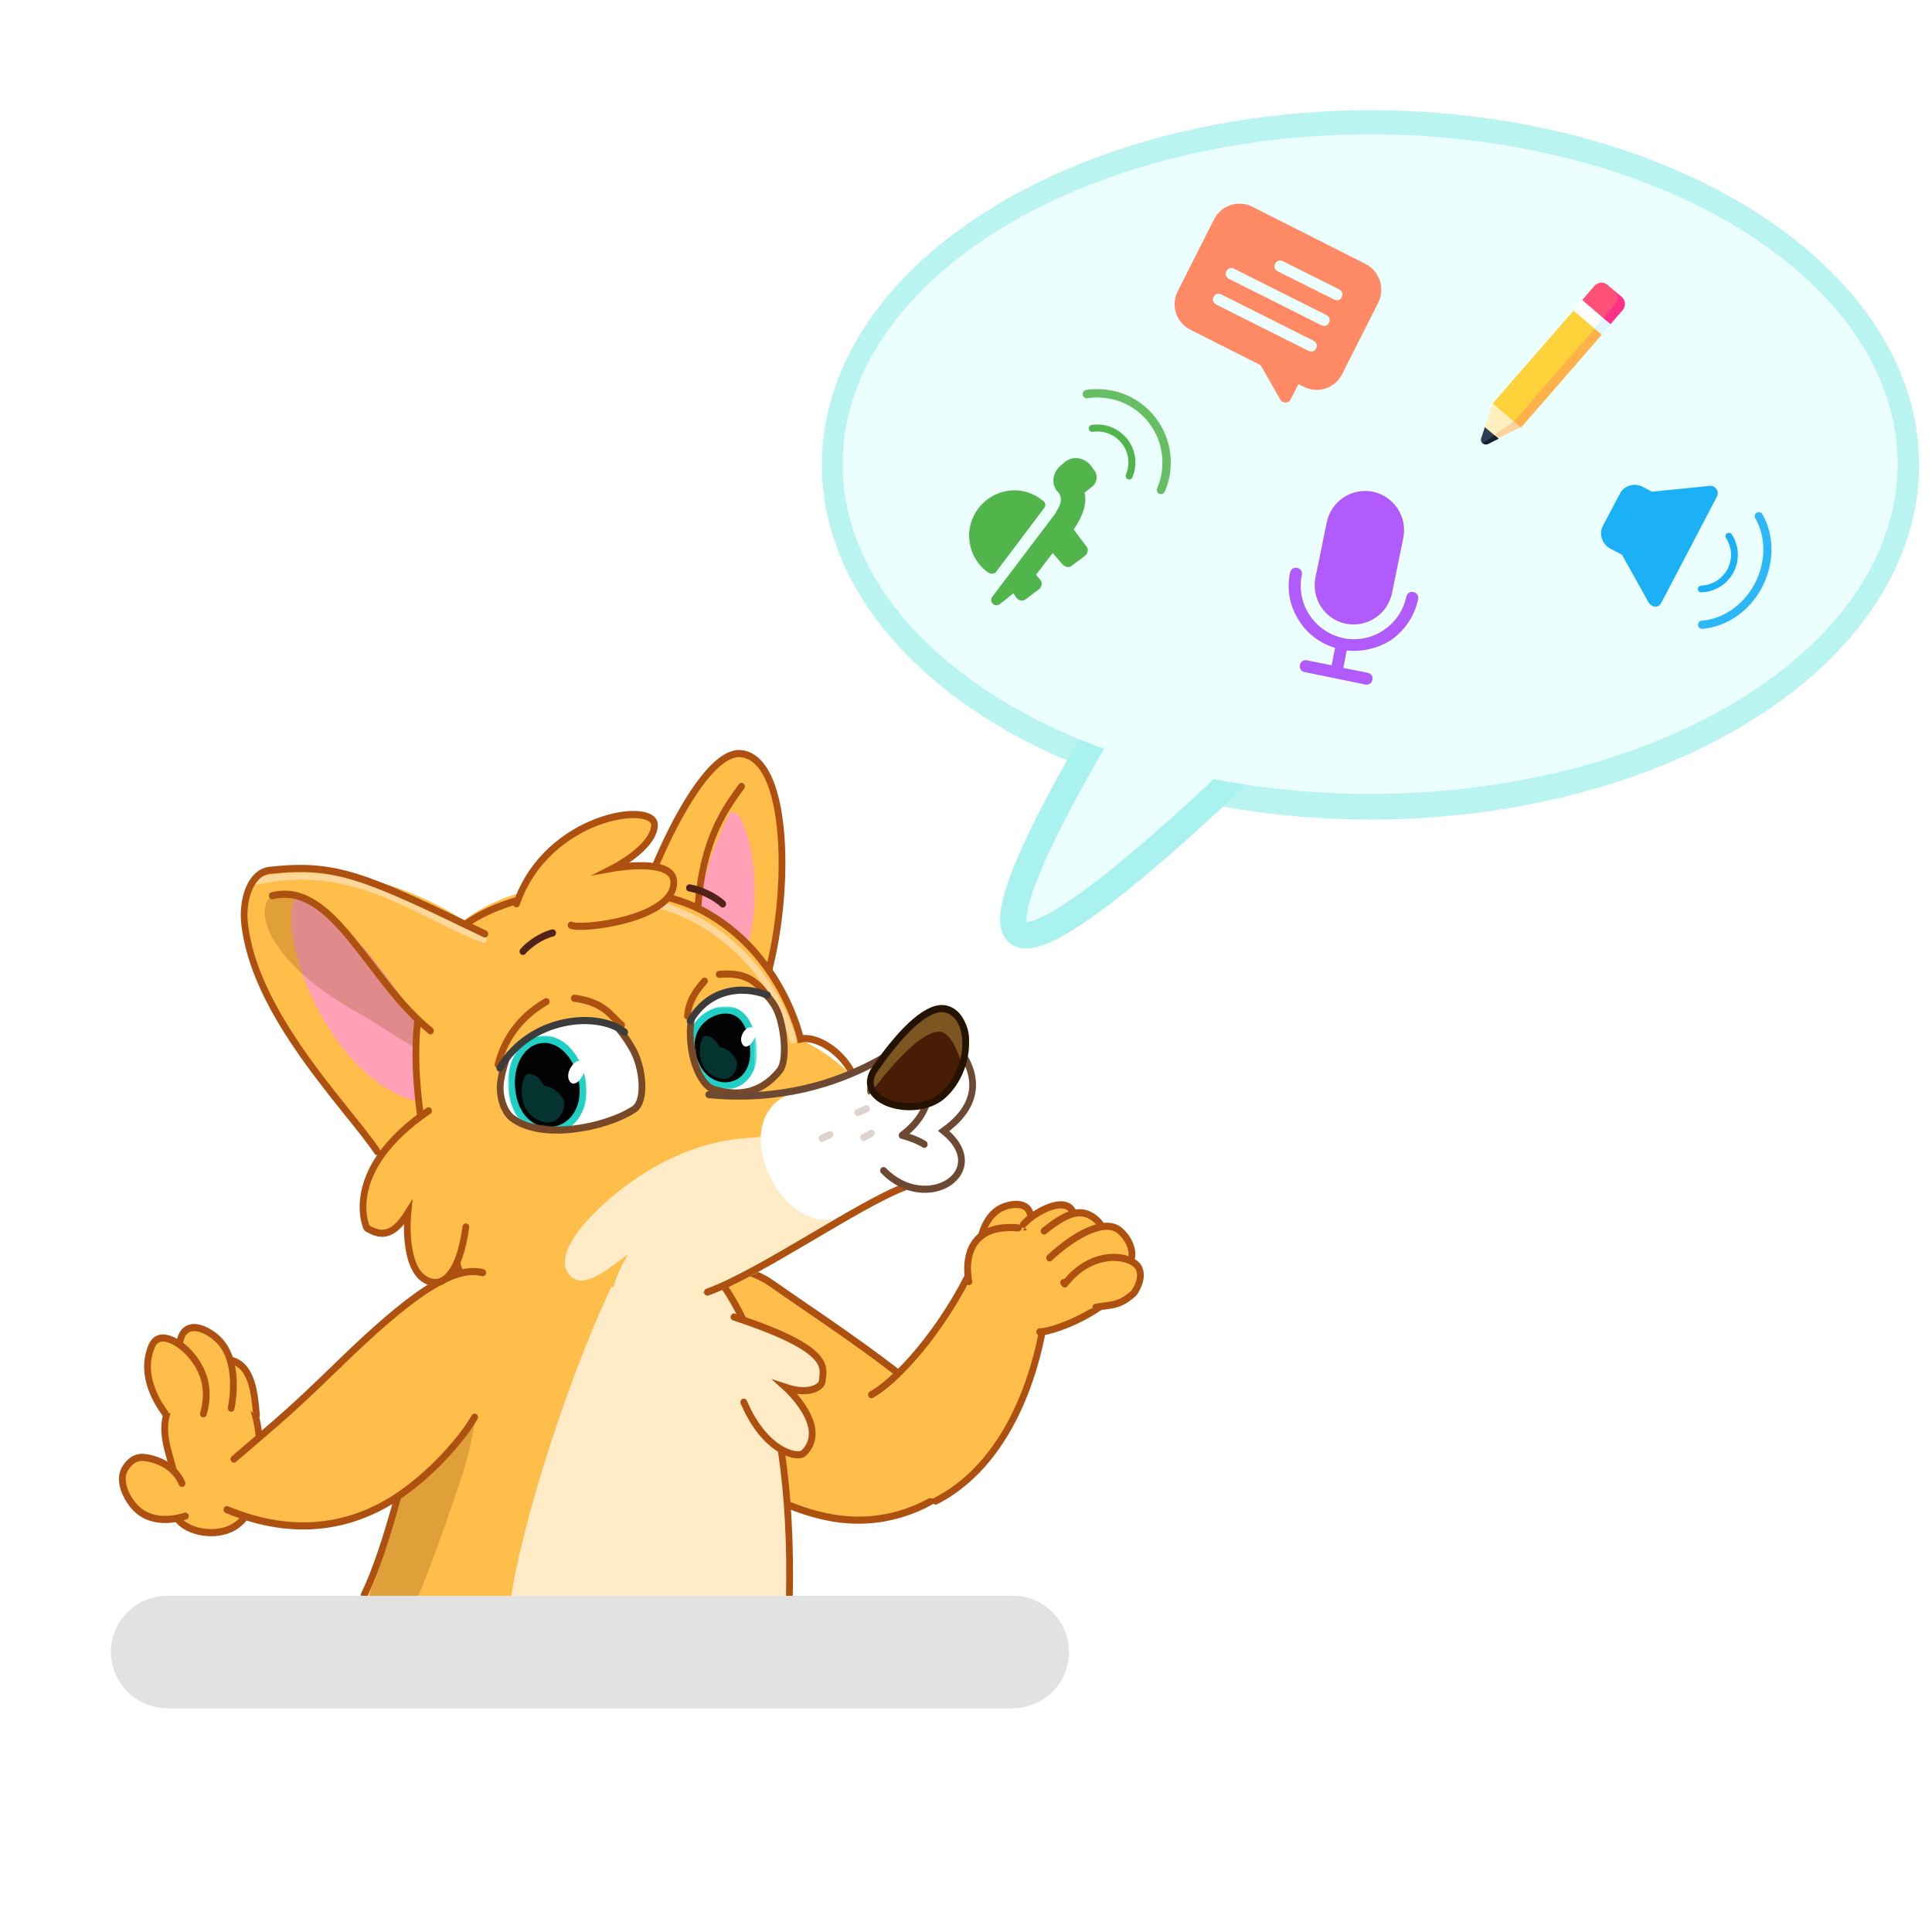 <?xml version="1.0" encoding="utf-8"?>
<!-- Generator: Adobe Illustrator 24.0.2, SVG Export Plug-In . SVG Version: 6.00 Build 0)  -->
<svg version="1.1" id="Layer_1" xmlns="http://www.w3.org/2000/svg" xmlns:xlink="http://www.w3.org/1999/xlink" x="0px" y="0px"
	 viewBox="0 0 512 512" style="enable-background:new 0 0 512 512;" xml:space="preserve">
<style type="text/css">
	.st0{clip-path:url(#SVGID_2_);}
	.st1{fill:#FFBD49;}
	.st2{fill-opacity:0;stroke:#AE5010;stroke-width:2;stroke-linecap:round;stroke-miterlimit:10;}
	.st3{fill:#FFA0B7;}
	.st4{fill-opacity:0;stroke:#AE5010;stroke-width:2;stroke-linecap:round;}
	.st5{fill:#FFEBC6;}
	.st6{fill:#E0A039;}
	.st7{opacity:0.25;}
	.st8{fill:#844607;}
	.st9{fill-opacity:0;stroke:#FFD799;stroke-width:2;stroke-linecap:round;stroke-miterlimit:10;}
	.st10{fill:#FFFFFF;}
	.st11{filter:url(#Adobe_OpacityMaskFilter);}
	.st12{mask:url(#__lottie_element_508_1_2_);}
	.st13{fill:#000203;}
	.st14{fill-opacity:0;stroke:#20D0C5;stroke-width:2;stroke-miterlimit:10;}
	.st15{fill:#053330;}
	.st16{fill-opacity:0;stroke:#794827;stroke-width:2;stroke-linecap:round;stroke-miterlimit:10;}
	.st17{fill-opacity:0;stroke:#3C3C3C;stroke-width:2;stroke-linecap:round;stroke-miterlimit:10;}
	.st18{fill-opacity:0;stroke:#6D4934;stroke-width:2;stroke-linecap:round;stroke-miterlimit:10;}
	.st19{fill-opacity:0;stroke:#6D4934;stroke-width:2;stroke-linecap:round;stroke-linejoin:round;}
	.st20{fill-opacity:0;stroke:#DED4CF;stroke-width:2;stroke-linecap:round;stroke-miterlimit:10;}
	.st21{fill:#481D05;}
	.st22{fill:#7B5620;}
	.st23{fill-opacity:0;stroke:#251300;stroke-width:2;stroke-miterlimit:10;}
	.st24{filter:url(#Adobe_OpacityMaskFilter_1_);}
	.st25{mask:url(#__lottie_element_487_1_2_);}
	.st26{fill-opacity:0;stroke:#AF5010;stroke-width:2;}
	.st27{fill:#FFBE4A;}
	.st28{fill-opacity:0;stroke:#AE5010;stroke-width:2;stroke-linecap:round;stroke-linejoin:round;}
	.st29{fill-opacity:0;stroke:#512217;stroke-width:2;stroke-linecap:round;stroke-miterlimit:10;}
	.st30{fill-opacity:0;stroke:#AF5010;stroke-width:2;stroke-linecap:round;}
	.st31{display:none;}
	.st32{display:inline;}
	.st33{fill-opacity:0;stroke:#EF1D5E;stroke-width:2;stroke-linecap:round;stroke-miterlimit:4.21;}
	.st34{fill:#FFFFFF;stroke:#BAF4F1;stroke-width:7;stroke-miterlimit:10;}
	.st35{fill:#EBFFFE;stroke:#AAF2F0;stroke-width:7;stroke-miterlimit:10;}
	.st36{fill:#EBFFFE;}
	.st37{fill:#B15BFC;}
	.st38{fill:#52B54B;}
	.st39{opacity:0.856;}
	.st40{fill-opacity:0;stroke:#52B54B;stroke-width:6;stroke-linecap:round;stroke-miterlimit:1.48;}
	.st41{fill-opacity:0;stroke:#52B54B;stroke-width:5;stroke-linecap:round;stroke-miterlimit:1.48;}
	.st42{fill:#FF8A65;}
	.st43{opacity:0.907;}
	.st44{fill-opacity:0;stroke:#1CB0F6;stroke-width:6;stroke-linecap:round;stroke-miterlimit:1.442;}
	.st45{fill-opacity:0;stroke:#1CB0F6;stroke-width:5;stroke-linecap:round;stroke-miterlimit:1.442;}
	.st46{fill:#1CB0F6;}
	.st47{fill:#16202D;}
	.st48{fill:#2D3E53;}
	.st49{fill:#FFD19C;}
	.st50{fill:#FFF0BE;}
	.st51{fill:#FF3187;}
	.st52{fill:#FF5178;}
	.st53{fill:#DFF5FF;}
	.st54{fill:#FFB24A;}
	.st55{fill:#FFD23B;}
	.st56{fill:#E2E2E2;}
</style>
<g>
	<g>
		<defs>
			<rect id="SVGID_1_" x="5.9" y="181.4" width="301" height="301"/>
		</defs>
		<clipPath id="SVGID_2_">
			<use xlink:href="#SVGID_1_"  style="overflow:visible;"/>
		</clipPath>
		<g class="st0">
			
				<g transform="matrix(0.894,0.029,-0.033,0.945,262.59,3.063)">
				<g transform="matrix(1,0,0,1,56.453,91.45)">
					<path class="st1" d="M-154.5,178.2c-0.5-10.8,18-60.6,31.8-59.5c16.3,1.2,16.4,49.9,6.8,71.7
						C-120.7,201.2-153.7,193.3-154.5,178.2z"/>
				</g>
				<g transform="matrix(1,0,0,1,56.453,91.45)">
					<path class="st2" d="M-154.5,178.2c-0.5-10.8,18-60.6,31.8-59.5c16.3,1.2,16.4,49.9,6.8,71.7
						C-120.7,201.2-153.7,193.3-154.5,178.2z"/>
				</g>
				<g transform="matrix(1,0,0,1,61.388,95.438)">
					<path class="st3" d="M-136.1,178.1c6.4,11.7,14.3-8.8,14-23c-0.2-12.1-4.1-24.9-8.1-24C-130.2,131.1-145.6,160.8-136.1,178.1z"
						/>
				</g>
				<g transform="matrix(1,0,0,1,52.479,77.721)">
					<path class="st2" d="M-129.5,188.6c-2.7-28.6,6.5-40.4,11.2-47"/>
				</g>
			</g>
			
				<g transform="matrix(0.894,-0.042,0.035,0.944,273.897,244.097)">
				<g transform="matrix(1,0,0,1,0,0)">
					<path class="st1" d="M-81.2,98.3c-26.8-19.7-63.8,25.6-39.5,38.4c21.4,11.3,42.5,29.9,66.1,29c15.4-0.6,29.2-9.1,29.4-16.9
						C-22.3,138.5-64.4,110.6-81.2,98.3z"/>
				</g>
				<g transform="matrix(1,0,0,1,0,0)">
					<path class="st4" d="M-117.1,102.3c9.7-8.6,23.8-12.9,35.9-4l0,0c16.8,12.3,58.9,40.2,56,50.4c-0.1,7.8-14,16.3-29.4,16.9
						c-12.2,0.5-23.7-4.2-34.9-10.5"/>
				</g>
			</g>
			
				<g transform="matrix(0.893,0.047,-0.049,0.944,151.879,190.147)">
				<g transform="matrix(1,0,0,1,118.707,140.023)">
					<path class="st1" d="M-165.9,106.9c14.3-50,16.5-98.7,27.4-103.3C-76.4-23.1-41,58.3-41.1,109.7
						C-41.1,132.2-171.8,127.7-165.9,106.9z"/>
				</g>
				<g transform="matrix(1,0,0,1,152.138,149)">
					<path class="st5" d="M-155,115.3c-10-5.7,12.2-88.8,30-120c7.9-14,26.9,13.6,28.1,14.8c19.4,18.3,22.1,75.6,22.3,90.6
						C-74.3,116.1-137.2,119.9-155,115.3z"/>
				</g>
				<g transform="matrix(1,0,0,1,41.495,167.2)">
					<path class="st6" d="M-77.8,90.3C-75,85.2-70,71.4-63.1,48c8.1-27.6,3.3-58.9-4.7-55.9c-3.8,1.4-13,70.6-19.8,86.8
						C-91.1,87.5-77.8,90.3-77.8,90.3z"/>
				</g>
				<g transform="matrix(1,0,0,1,122.771,124.141)">
					<path class="st2" d="M-171.1,124.5c12.6-28.5,17.7-96.1,29.3-105.7c19-15.8,95.2-23.3,96.7,106.8"/>
				</g>
			</g>
			
				<g transform="matrix(0.893,0.047,-0.049,0.944,151.879,190.147)">
				<g transform="matrix(1,0,0,1,224.031,128.963)">
					<path class="st5" d="M-163,60.2c7.2,13.9,17.2,15.1,18.6,13.3c7.3-7.6-6.3-18-6.3-18c7,1.8,10.5-0.7,10.6-2.3
						c0-3.6,3.4-8.9-27.1-16.7"/>
					<path class="st2" d="M-163,60.2c7.2,13.9,17.2,15.1,18.6,13.3c7.3-7.6-6.3-18-6.3-18c7,1.8,10.5-0.7,10.6-2.3
						c0-3.6,3.4-8.9-27.1-16.7"/>
				</g>
			</g>
			
				<g transform="matrix(0.884,0.046,-0.049,0.944,101.004,69.2)">
				<g transform="matrix(1,0,0,1,69.886,87.059)">
					<path class="st1" d="M-50.7,167.1c-36.4-34.4-48.8-46.1-49.6-74.4c-0.5-18,66.8-6.7,75.7,24.3
						C-18.8,137.1-38.6,178.6-50.7,167.1z"/>
				</g>
				<g transform="matrix(1,0,0,1,69.106,71.435)">
					<path class="st3" d="M-36.6,163.8c-32.9,2.9-55.2-47-47.8-56.5c6.1-7.9,50.8,5.8,55.5,32.6C-27.5,148.4-29.2,163.2-36.6,163.8z
						"/>
				</g>
				<g transform="matrix(1,0,0,1,58.255,63.374)" class="st7">
					<path class="st8" d="M-81.1,115.8c-5.9,5.3,2,20,27.6,31.6c9.7,4.4,25.4,15.1,26.1,8.5C-26.8,149.7-72.8,108.3-81.1,115.8z"/>
				</g>
			</g>
			
				<g transform="matrix(0.893,0.047,-0.049,0.944,146.719,61.305)">
				<g transform="matrix(1,0,0,1,171.663,116.823)">
					<path class="st1" d="M-110.8,178.2c23.6-9,78.7-49.8,24.5-72.5c0,0-9.9-29.7-31.4-34.7c-23-5.4-51.5-10-71.9,8.1
						c-23.9,21.4-3.4,69.7,7.2,98.2"/>
				</g>
				<g transform="matrix(1,0,0,1,200.263,182.325)">
					<path class="st5" d="M-154.8,77.4c-12.7,7.2-32.8,25.8-24.3,32.6c4.8,3.8,12.8-4.4,16.5-6.9c0,0-20,34.9,26.6,7.2
						c10.7-6.9,54.3-22.5,39-55.1c-2.9-6.2,8.6-8.3-6.2,2.3c-2.4,1.7-12.4,8.8-15.5,9.6C-127.7,69.3-137.3,67.5-154.8,77.4z"/>
				</g>
				<g transform="matrix(1,0,0,1,165.508,54.167)">
					<path class="st9" d="M-82.2,168.7c-7.5-20.8-33.7-46-75.9-34.4"/>
				</g>
				<g transform="matrix(1,0,0,1,165.47,116.291)">
					<path class="st2" d="M-103.6,172.5c70.3-40.8,34.7-69.3,23.6-66.3c0,0-6.7-24-31.4-34.7c-20.4-8.8-59-3.9-72.8,10.4
						c-24.4,25.4,5.5,91.2,7.7,96.3"/>
				</g>
			</g>
			
				<g transform="matrix(0.884,0.046,-0.049,0.944,87.112,62.909)">
				<g transform="matrix(1,0,0,1,93.518,63.37)">
					<path class="st1" d="M-42.5,162.9c-9.3,3-34.5-46.9-57.7-41.2c-3.2,0.8-3.1-6.8-1-7.2c13.5-2.3,44.4,0.2,67.6,17
						C-22.6,139.5-36.5,161-42.5,162.9z"/>
				</g>
				<g transform="matrix(1,0,0,1,80.364,31.622)">
					<path class="st9" d="M-23.2,162.6c-20.2-5.9-39.3-20.4-68.7-13"/>
				</g>
				<g transform="matrix(1,0,0,1,77.402,84.645)">
					<path class="st2" d="M-19.9,108.1c-37.4-14.8-45.8-17.6-65.2-14.7c-5.9,0.9-7.8,8.6-6.9,14.7c4.1,25.8,33.6,50.4,43.3,62.5"/>
				</g>
				<g transform="matrix(1,0,0,1,72.342,59.542)">
					<path class="st2" d="M-29.6,161.1C-49,148-60.9,120.5-79,125.6"/>
				</g>
			</g>
			
				<g transform="matrix(0.893,0.047,-0.049,0.944,286.964,107.345)">
				<g transform="matrix(1,0,0,1,39.571,48.197)">
					<path class="st10" d="M-117.7,133.5c0.2,1.3-0.1,10.3-7.5,14.4c-5.1,2.8-12.7,3.3-15.5-0.3c-4.2-5.4-8.2-16.9-2.9-24.6
						c2.8-4.1,6.7-6.3,7.7-6.2C-126.1,117.8-119,126.1-117.7,133.5z"/>
				</g>
			</g>
			<defs>
				<filter id="Adobe_OpacityMaskFilter" filterUnits="userSpaceOnUse" x="182.2" y="266.7" width="18.6" height="22.2">
					<feColorMatrix  type="matrix" values="1 0 0 0 0  0 1 0 0 0  0 0 1 0 0  0 0 0 1 0"/>
				</filter>
			</defs>
			<mask maskUnits="userSpaceOnUse" x="182.2" y="266.7" width="18.6" height="22.2" id="__lottie_element_508_1_2_">
				<g class="st11">
					<g id="__lottie_element_508_2_">
						
							<g transform="matrix(0.893,0.047,-0.049,0.944,286.964,107.345)">
							<g transform="matrix(1,0,0,1,39.571,48.197)">
								<path class="st10" d="M-117.7,133.5c0.2,1.3-0.1,10.3-7.5,14.4c-5.1,2.8-12.7,3.3-15.5-0.3c-4.2-5.4-8.2-16.9-2.9-24.6
									c2.8-4.1,6.7-6.3,7.7-6.2C-126.1,117.8-119,126.1-117.7,133.5z"/>
							</g>
						</g>
					</g>
				</g>
			</mask>
			<g class="st12">
				
					<g transform="matrix(0.9,0.047,-0.05,0.951,286.702,106.96)">
					<g transform="matrix(1,0,0,1,35.496,57.978)">
						<path class="st13" d="M-122,125.8c1,6.4-2.6,10.7-7.6,11c-5,0.3-9.5-3.6-10.6-9.9c-1-6.4,4.4-10.9,9.4-11.2
							C-125.8,115.4-123,119.4-122,125.8z"/>
					</g>
					<g transform="matrix(1,0,0,1,35.496,57.978)">
						<path class="st14" d="M-122,125.8c1,6.4-2.6,10.7-7.6,11c-5,0.3-9.5-3.6-10.6-9.9c-1-6.4,4.4-10.9,9.4-11.2
							C-125.8,115.4-123,119.4-122,125.8z"/>
					</g>
					<g transform="matrix(1,0,0,1,32.696,64.272)">
						<path class="st15" d="M-123.8,123.9c-0.2-1.1-2.1-3.7-5.4-4.1c0,0-1.5-3-4.3-2.9c-1.6,0.1-2.9,8,2.5,10.8
							C-125.4,130.6-123.5,126-123.8,123.9z"/>
					</g>
					<g transform="matrix(1,0,0,1,48.125,52.098)">
						<path class="st10" d="M-134.4,126.7c0.7,0.8,0,2.5-0.7,3.5c-0.6,0.9-1.8,1.8-2.6,0.9c-1.1-1.1-0.7-2.8,0.1-3.9
							C-136.9,126.3-135.6,125.3-134.4,126.7z"/>
					</g>
				</g>
			</g>
			
				<g transform="matrix(0.893,0.047,-0.049,0.944,286.964,107.345)">
				<g transform="matrix(1,0,0,1,44.793,61.693)">
					<path class="st16" d="M-125.3,113.8c-5.9-14.5-31.6-12.3-25,12.3c1,3.6,3.6,8.4,6.6,9.2c9,2.2,15.1-0.6,19.4-6.2
						C-122.3,126.5-123.3,118.7-125.3,113.8z"/>
				</g>
			</g>
			
				<g transform="matrix(0.893,0.047,-0.049,0.944,286.964,107.345)">
				<g transform="matrix(1,0,0,1,42.511,33.2)">
					<path class="st1" d="M-127.7,136.7c-9-5.1-16.6,2.4-21.6,8.3c-1.7,2-3.1-5.4,2.1-11.3C-135.8,121.1-122.9,139.4-127.7,136.7z"
						/>
				</g>
				<g transform="matrix(1,0,0,1,47.132,30.743)">
					<path class="st2" d="M-131.6,139.2c-4.8-6-10.1-5.7-14.4-5.2"/>
				</g>
				<g transform="matrix(1,0,0,1,16.669,39.858)">
					<path class="st2" d="M-124.3,137c0.1-3.3,1.3-6.3,4.5-10"/>
				</g>
				<g transform="matrix(1,0,0,1,44.54,53.728)">
					<path class="st17" d="M-128.8,116.1c-8.3-2.6-17.8-0.4-22.5,8.4"/>
				</g>
			</g>
			
				<g transform="matrix(0.893,0.047,-0.049,0.944,285.574,131.923)">
				<g transform="matrix(1,0,0,1,57.246,115.1)">
					<path class="st5" d="M-158.3,107.1c-1.2,14.6,35.4-9.1,44.6-22.3c5.8-9-3.1-13.1-15.1-16.8c-12-3.7-13,2-22,7.8
						C-174.5,90.9-157.5,95.5-158.3,107.1z"/>
				</g>
				<g transform="matrix(1,0,0,1,104.875,68.505)">
					<path class="st10" d="M-164,136.2c-16.7,7.8-37-26.3-15.6-34.1c28.6-9.8,38.8-21.2,41.4-19c7.1,5.2,19.3,13.8,3.5,27.6
						c0.6,0.1,16,16.2-8.5,16.4C-151.1,127.2-147.9,128.7-164,136.2z"/>
				</g>
				<g transform="matrix(1,0,0,1,80.956,121.741)">
					<path class="st2" d="M-178.3,106.1c15.7-6.3,43.6-27,56.9-32.4"/>
				</g>
				<g transform="matrix(1,0,0,1,102.305,39.32)">
					<path class="st18" d="M-202.3,133.2c42.6,1.7,63.9-23.8,65.2-22.9c4.9,2.5,23,15.9,4.9,29.6c15.4,10.6-3.7,23.8-17.2,12"/>
				</g>
				<g transform="matrix(1,0,0,1,133.055,56.761)">
					<path class="st19" d="M-167.8,110.2c0.1,5.4-2.3,10.1-7.4,14.1c0,0,4.2,0.8,6.7,2.2"/>
				</g>
				<g transform="matrix(1,0,0,1,106.199,58.35)">
					<path class="st20" d="M-159.3,115.8c-1,0.5-1.5,0.7-2.5,1.2"/>
				</g>
				<g transform="matrix(1,0,0,1,89.098,71.566)">
					<path class="st20" d="M-152.6,110.4c-1,0.5-1.3,0.6-2.3,1.1"/>
				</g>
				<g transform="matrix(1,0,0,1,109.61,70.059)">
					<path class="st20" d="M-160.9,110.9c-0.9,0.6-1.3,0.8-2.2,1.3"/>
				</g>
			</g>
			
				<g transform="matrix(0.89,0.091,-0.092,0.941,289.051,126.656)">
				<g transform="matrix(1,0,0,1,132.546,33.391)">
					<path class="st21" d="M-159.6,118.9c6.3,0.6,9.7,12.2,2.8,22.4c-6.4,9.5-18.4,6-21.5,2.8C-183.3,139-167.7,118.1-159.6,118.9z"
						/>
				</g>
				<g transform="matrix(1,0,0,1,133.083,28.841)">
					<path class="st22" d="M-154,138.2c-0.4,0.1-3.6-8.9-8-8.3c-7.2,0.9-18.6,19.6-18.6,19.6c-4.7-1.9,13.5-26.4,18.5-26.1
						C-148.5,124.2-153.5,138-154,138.2z"/>
				</g>
				<g transform="matrix(1,0,0,1,130.843,33.164)">
					<path class="st23" d="M-157.9,119.1c7.6,1.4,9.3,15.5,1.5,23.9c-7.3,7.9-26.7,4.6-21-5.2C-170.2,125.5-163.1,118.1-157.9,119.1
						z"/>
				</g>
			</g>
			
				<g transform="matrix(0.879,0.141,-0.139,0.935,221.895,13.093)">
				<g transform="matrix(1,0,0,1,54.731,56.07)">
					<path class="st1" d="M-94.8,198.2c2.9,1,30.7-6.3,28.3-16.8c-1.5-6.4-18.3-0.9-18.3-0.9s11-7.5,10.2-13.7
						c-1-6.8-32.1,2-37.2,27.9"/>
					<path class="st2" d="M-94.8,198.2c2.9,1,30.7-6.3,28.3-16.8c-1.5-6.4-18.3-0.9-18.3-0.9s11-7.5,10.2-13.7
						c-1-6.8-32.1,2-37.2,27.9"/>
				</g>
			</g>
			
				<g transform="matrix(0.893,0.047,-0.049,0.944,203.473,127.297)">
				<g transform="matrix(1,0,0,1,51.407,54.559)">
					<path class="st10" d="M-82.8,125.1c-15.1,8.8-29.4,5-33.8,2.6c-8.3-4.5-3.7-30.7,15-33.2C-83.6,92.1-75.1,120.7-82.8,125.1z"/>
				</g>
			</g>
			<defs>
				<filter id="Adobe_OpacityMaskFilter_1_" filterUnits="userSpaceOnUse" x="134.6" y="274.4" width="21" height="26.2">
					<feColorMatrix  type="matrix" values="1 0 0 0 0  0 1 0 0 0  0 0 1 0 0  0 0 0 1 0"/>
				</filter>
			</defs>
			<mask maskUnits="userSpaceOnUse" x="134.6" y="274.4" width="21" height="26.2" id="__lottie_element_487_1_2_">
				<g class="st24">
					<g id="__lottie_element_487_2_">
						
							<g transform="matrix(0.893,0.047,-0.049,0.944,203.473,127.297)">
							<g transform="matrix(1,0,0,1,51.407,54.559)">
								<path class="st10" d="M-82.8,125.1c-15.1,8.8-29.4,5-33.8,2.6c-8.3-4.5-3.7-30.7,15-33.2C-83.6,92.1-75.1,120.7-82.8,125.1z
									"/>
							</g>
						</g>
					</g>
				</g>
			</mask>
			<g class="st25">
				
					<g transform="matrix(0.9,0.047,-0.05,0.951,203.225,126.902)">
					<g transform="matrix(1,0,0,1,40.366,54.353)">
						<path class="st13" d="M-85.1,116.6c1.3,7.3-2.8,12.6-8.6,13.3c-5.7,0.7-10.9-3.4-12.1-10.7c-1.3-7.3,2.3-13.8,8.1-14.5
							C-92,103.9-86.4,109.3-85.1,116.6z"/>
					</g>
					<g transform="matrix(1,0,0,1,40.366,54.353)">
						<path class="st14" d="M-85.1,116.6c1.3,7.3-2.8,12.6-8.6,13.3c-5.7,0.7-10.9-3.4-12.1-10.7c-1.3-7.3,2.3-13.8,8.1-14.5
							C-92,103.9-86.4,109.3-85.1,116.6z"/>
					</g>
					<g transform="matrix(1,0,0,1,37.295,62.464)">
						<path class="st15" d="M-87.2,113.8c-0.2-1.2-2.4-4.1-6.2-4.4c0,0-1.8-3.4-4.9-3c-1.8,0.2-3.2,9.4,3,12.3
							C-89,121.7-86.8,116.2-87.2,113.8z"/>
					</g>
					<g transform="matrix(1,0,0,1,54.652,47.527)">
						<path class="st10" d="M-99.2,117.7c0.8,0.9,0,2.9-0.8,4.1c-0.7,1.1-2,2.1-3,1.2c-1.3-1.2-0.8-3.2,0.1-4.5
							C-102.1,117.3-100.6,116.1-99.2,117.7z"/>
					</g>
				</g>
			</g>
			
				<g transform="matrix(0.893,0.047,-0.049,0.944,203.473,127.297)">
				<g transform="matrix(1,0,0,1,52.397,59.014)">
					<path class="st16" d="M-83.6,102.3c-15.6-23.1-36-10.6-38.6,10.6c-0.5,3.7,1.1,8.7,4.1,10.5c9.2,5.7,27.7,1.2,35.7-4.3
						C-78.8,116.8-80.2,107.4-83.6,102.3z"/>
				</g>
			</g>
			
				<g transform="matrix(0.893,0.047,-0.049,0.944,203.473,127.297)">
				<g transform="matrix(1,0,0,1,52.296,38.595)">
					<path class="st1" d="M-87.8,116.5c-18.9-4.6-31.8,6.8-34.8,13.4c-2,4.5-1-18.1,14.3-21.4C-89.1,104.4-81.9,117.9-87.8,116.5z"
						/>
				</g>
				<g transform="matrix(1,0,0,1,68.195,27.037)">
					<path class="st2" d="M-103.1,127.6c-3.6-2.6-5.5-6.1-14.4-6.8"/>
				</g>
				<g transform="matrix(1,0,0,1,25.234,39.215)">
					<path class="st2" d="M-96.1,128.3c1.2-6,4.9-13.2,13.3-18.3"/>
				</g>
				<g transform="matrix(1,0,0,1,52.221,52.304)">
					<path class="st17" d="M-86.1,104.3c-8.4-5.6-28.2-2.9-36.4,11.9"/>
				</g>
			</g>
			
				<g transform="matrix(0.884,0.138,-0.136,0.935,47.951,229.795)">
				<g transform="matrix(1,0,0,1,59.772,118.279)">
					<path class="st1" d="M-34.2,58.9c0.3-10-7.3-15.6-6.5-24.3c0.6-5.9,4.9-12.4,9.3-12.7c3.6-0.2,11.1-2.3,16,6.9
						c4.5,8.4,4.7,19,3.7,25.3c-0.2,1.4-0.8,4.9-3.6,7.5c-5.4,5.1-16.1,4.1-18.4-0.1C-34.3,60.4-34.2,59.4-34.2,58.9z"/>
					<path class="st26" d="M-34.2,58.9c0.3-10-7.3-15.6-6.5-24.3c0.6-5.9,4.9-12.4,9.3-12.7c3.6-0.2,11.1-2.3,16,6.9
						c4.5,8.4,4.7,19,3.7,25.3c-0.2,1.4-0.8,4.9-3.6,7.5c-5.4,5.1-16.1,4.1-18.4-0.1C-34.3,60.4-34.2,59.4-34.2,58.9z"/>
				</g>
			</g>
			
				<g transform="matrix(0.877,0.183,-0.178,0.928,279.509,247.985)">
				<g transform="matrix(1,0,0,1,0,0)">
					<path class="st27" d="M-205.2,177.4c-1.6-5.1-3.9-14.3-11.5-13.6c-4.4,0.4-4.1,4.6-3.2,7.6"/>
					<path class="st4" d="M-205.2,177.4c-1.6-5.1-3.9-14.3-11.5-13.6c-4.4,0.4-4.1,4.6-3.2,7.6"/>
				</g>
			</g>
			
				<g transform="matrix(0.877,0.183,-0.178,0.928,52.321,227.844)">
				<g transform="matrix(1,0,0,1,50.17,74.651)">
					<path class="st1" d="M-21.2,72.3c-1.8-1.4-5.7-4.7-6.8-10c-0.3-1.7-1.1-5.6,1-7.4c2.4-2.1,7-0.5,9.1,0.7
						c8.1,4.4,8.1,16.9,8.1,18.4"/>
					<path class="st2" d="M-21.2,72.3c-1.8-1.4-5.7-4.7-6.8-10c-0.3-1.7-1.1-5.6,1-7.4c2.4-2.1,7-0.5,9.1,0.7
						c8.1,4.4,8.1,16.9,8.1,18.4"/>
				</g>
			</g>
			
				<g transform="matrix(0.877,0.183,-0.178,0.928,52.522,228.64)">
				<g transform="matrix(1,0,0,1,36.417,81.708)">
					<path class="st1" d="M-15.4,71.3c-1.5-1.3-8.5-7.4-7.9-15.4c0.1-1.5,0.3-3.5,1.7-4.5c3.3-2.4,12.3,1.7,15.8,8.5
						c1.9,3.7,1.8,7.4,1.6,9.4"/>
					<path class="st2" d="M-15.4,71.3c-1.5-1.3-8.5-7.4-7.9-15.4c0.1-1.5,0.3-3.5,1.7-4.5c3.3-2.4,12.3,1.7,15.8,8.5
						c1.9,3.7,1.8,7.4,1.6,9.4"/>
				</g>
			</g>
			
				<g transform="matrix(0.877,0.183,-0.178,0.928,54.33,228.667)">
				<g transform="matrix(1,0,0,1,33.396,139.395)">
					<path class="st1" d="M-5.5,32.3c-2.7-3.7-7-5.1-11.5-5c-2.7,0-4.7,1.2-5.9,4.3c-1.4,3.8,2.3,8.3,5.6,10.3
						c6.5,3.9,14.2-0.6,14.6-0.8"/>
					<path class="st2" d="M-5.5,32.3c-2.7-3.7-7-5.1-11.5-5c-2.7,0-4.7,1.2-5.9,4.3c-1.4,3.8,2.3,8.3,5.6,10.3
						c6.5,3.9,14.2-0.6,14.6-0.8"/>
				</g>
			</g>
			
				<g transform="matrix(0.89,0.093,-0.093,0.941,42.046,232.344)">
				<g transform="matrix(1,0,0,1,134.524,82.608)">
					<path class="st1" d="M-96.1,91.7c-9.1-3.2-1.9-13.3,2.5-16.8c8-6.4,16.6-16.4,25.2-26.1C-53,31.1-37.6,14.1-26.2,19.4
						c8.4,3.8,7.9,25,0.5,40.3c-4.7,9.8-15.9,21.5-27.6,28C-65.5,94.5-80.4,97.3-96.1,91.7z"/>
				</g>
				<g transform="matrix(1,0,0,1,131.541,64.433)">
					<path class="st2" d="M-24.5,36.5c-8.7-1.2-20.1,7.5-40.6,30.7c-11.5,12.9-13.8,15.1-27.3,28.5"/>
				</g>
				<g transform="matrix(1,0,0,1,129.261,119.638)">
					<path class="st28" d="M-90.7,54.8c21.3,6,37.3,0.7,48.7-7.7c10-7.4,18.5-18.7,21.6-25.3"/>
				</g>
			</g>
			
				<g transform="matrix(0.887,0.046,-0.049,0.944,127.904,176.697)">
				<g transform="matrix(1,0,0,1,49.964,55.203)">
					<path class="st1" d="M-46.3,101.9c-1.2,13.4-5.8,16.2-8.8,16c-9.7-0.8-8.7-19.1-8.7-19.1c-4.4,7.5-8.2,6.6-11.9,4.9
						c-0.3-0.1-8.7-15.8,16.5-33.8"/>
					<path class="st2" d="M-46.3,101.9c-1.2,13.4-5.8,16.2-8.8,16c-9.7-0.8-8.7-19.1-8.7-19.1c-4.4,7.5-8.2,6.6-11.9,4.9
						c-0.3-0.1-8.7-15.8,16.5-33.8"/>
				</g>
			</g>
			
				<g transform="matrix(0.893,0.047,-0.049,0.944,197.692,55.588)">
				<g transform="matrix(1,0,0,1,125.691,35.893)">
					<path class="st29" d="M-132,154.8c3,0.3,7.5,1.9,10.1,4"/>
				</g>
			</g>
			
				<g transform="matrix(0.893,0.047,-0.049,0.944,197.692,55.587)">
				<g transform="matrix(1,0,0,1,42.19,62.215)">
					<path class="st29" d="M-96.8,148.7c1.7-2.1,5.3-4.7,8.5-5.6"/>
				</g>
			</g>
			
				<g transform="matrix(0.756,0.501,-0.479,0.802,344.218,167.046)">
				<g transform="matrix(1,0,0,1,0,0)">
					<path class="st27" d="M13.2,197.4c0.7,3.5,2.8,34.7-5.6,50.9C0.4,262,36,269,39.9,261.3c11.7-22.9,4.3-45.3,0.7-55.1
						C37.3,196.9,19.6,194.3,13.2,197.4z"/>
				</g>
				<g transform="matrix(1,0,0,1,0,0)">
					<path class="st4" d="M13,197.9c2.9,19.1-0.6,41.3-5.7,50.1"/>
				</g>
				<g transform="matrix(1,0,0,1,0,0)">
					<path class="st4" d="M40.1,204.6c2.5,6.3,13.8,35.3-0.7,58.5"/>
				</g>
			</g>
			
				<g transform="matrix(-0.451,0.819,-0.773,-0.472,567.834,282.268)">
				<g transform="matrix(1,0,0,1,33.396,139.395)">
					<path class="st1" d="M179.7,127.8c-1.8-2.7-5-4-8.4-4.4c-2-0.2-3.6,0.4-4.8,2.4c-1.4,2.5,1.2,5.9,3.5,7.5
						c4.6,3.2,10.8,0.8,11.1,0.7"/>
					<path class="st2" d="M179.7,127.8c-1.8-2.7-5-4-8.4-4.4c-2-0.2-3.6,0.4-4.8,2.4c-1.4,2.5,1.2,5.9,3.5,7.5
						c4.6,3.2,10.8,0.8,11.1,0.7"/>
				</g>
			</g>
			
				<g transform="matrix(0.74,0.527,-0.503,0.785,453.882,189.369)">
				<g transform="matrix(1,0,0,1,51.24,63.56)">
					<path class="st1" d="M-148.8,183.5c4.4,12.3,25.2,11.9,32.8,4.2c6.3-6.3,7.4-18,1.7-22.9c-7-6-18.7,0.7-19.5,1.2
						C-138.1,168.7-151.2,177-148.8,183.5z"/>
				</g>
				<g transform="matrix(1,0,0,1,21.839,69.019)">
					<path class="st2" d="M-115.4,185.2c-0.6-0.4-12.3-11.7,3.7-20.6"/>
				</g>
				<g transform="matrix(1,0,0,1,82.259,52.478)">
					<path class="st2" d="M-139,184.4c-3.5,9.2-10,16.6-11.5,17.3"/>
				</g>
			</g>
			
				<g transform="matrix(0.653,0.642,-0.611,0.694,338.482,117.562)">
				<g transform="matrix(1,0,0,1,0,0)">
					<path class="st27" d="M102.6,213.1c4-4.8,4.5-13.3-0.1-14.8c-4.6-1.5-8.1,7.3-8.2,12.6"/>
					<path class="st30" d="M102.6,213.1c4-4.8,4.5-13.3-0.1-14.8c-4.6-1.5-8.1,7.3-8.2,12.6"/>
				</g>
			</g>
			
				<g transform="matrix(0.245,0.908,-0.86,0.264,490.128,178.158)">
				<g transform="matrix(1,0,0,1,71.752,38.684)">
					<path class="st1" d="M22.6,217.3c-2.2-1.9-6.8-1.5-9.7,0.9c-3,2.5-4.2,7.9-1.1,14.1c3.2,6.4,5.2,7.7,8.2,5
						C29.2,229.2,25.9,220.1,22.6,217.3z"/>
				</g>
				<g transform="matrix(1,0,0,1,71.752,38.684)">
					<path class="st1" d="M12.2,233.4c-3.7-9.5-2.4-12.7,0.6-15.2c2.9-2.4,7.5-2.8,9.7-0.9c3.3,2.8,4.4,5.3,2.5,13.8"/>
					<path class="st2" d="M12.2,233.4c-3.7-9.5-2.4-12.7,0.6-15.2c2.9-2.4,7.5-2.8,9.7-0.9c3.3,2.8,4.4,5.3,2.5,13.8"/>
				</g>
			</g>
			
				<g transform="matrix(0.432,0.825,-0.783,0.461,485.533,195.619)">
				<g transform="matrix(1,0,0,1,57.981,34.452)">
					<path class="st1" d="M-40.3,216.8c-4.8,2.3-4.3,14.4-3.1,21.6c0.7,3.9,4,5.4,8.1-0.2c7.3-10.1,7.3-17.2,4-20.6
						C-33.4,215.4-37.6,215.5-40.3,216.8z"/>
				</g>
				<g transform="matrix(1,0,0,1,57.981,34.452)">
					<path class="st2" d="M-43.5,238.4c-2.1-9.7-1.7-19.3,3.1-21.7c2.8-1.3,6.9-1.4,9,0.7c3.3,3.4,3.5,11.2-4,20.7"/>
				</g>
			</g>
			
				<g transform="matrix(0.586,0.711,-0.676,0.623,492.742,215.812)">
				<g transform="matrix(1,0,0,1,37.969,39.451)">
					<path class="st1" d="M-82.4,204.4c-4-1.1-13.3,4.1-11.2,19.4c1.2,8.4,6.9,3.6,10.7-1.8c2.3-3.4,4.7-6,4.7-11.9
						C-78.2,209.9-79.2,205.4-82.4,204.4z"/>
				</g>
				<g transform="matrix(1,0,0,1,37.969,39.451)">
					<path class="st2" d="M-93.6,223.8c-2.2-13,7.2-20.5,11.2-19.4c3.2,0.9,4.2,5.4,4.2,5.7c0,6-2.4,7.6-4.4,11.1"/>
				</g>
			</g>
			
				<g transform="matrix(0.782,0.704,-0.704,0.782,470.237,44.167)" class="st31">
				<g transform="matrix(1,0,0,1,0,0)" class="st32">
					<path class="st33" d="M-28.3,227.4c0-3.8,0-8.3,0-10.9"/>
				</g>
			</g>
			
				<g transform="matrix(-1.001,0.325,-0.325,-1.001,472.111,43.575)" class="st31">
				<g transform="matrix(1,0,0,1,0,0)" class="st32">
					<path class="st33" d="M219.1-99.6c0-3.8,0-8.3,0-10.9"/>
				</g>
			</g>
			
				<g transform="matrix(0.219,-1.03,1.03,0.219,471.686,45.494)" class="st31">
				<g transform="matrix(1,0,0,1,0,0)" class="st32">
					<path class="st33" d="M-187.8-150.4c0-3.8,0-8.3,0-10.9"/>
				</g>
			</g>
		</g>
	</g>
	<g>
		<g>
			<ellipse class="st34" cx="363.2" cy="123.2" rx="141.9" ry="90.5"/>
			<path class="st35" d="M307.1,167.6c-18.4,29.4-43.3,71.7-37.8,79.1c5.4,7.3,38-21.6,61.6-44.1L307.1,167.6z"/>
			<ellipse class="st36" cx="363.1" cy="123" rx="139.8" ry="87.4"/>
		</g>
		<g>
			<g>
				<path class="st37" d="M356.9,172.4l-0.9,4.6l6.5,1.3c0.9,0.2,1.4,1,1.2,1.9c-0.2,0.9-1,1.4-1.9,1.2l-16.1-3.3
					c-0.9-0.2-1.4-1-1.2-1.9c0.2-0.9,1-1.4,1.9-1.2l6.5,1.3l0.9-4.6c-3.9-1.2-7.2-3.6-9.4-7c-2.6-3.9-3.5-8.5-2.5-13
					c0.2-0.9,1-1.4,1.9-1.2c0.9,0.2,1.4,1,1.2,1.9c-1.6,7.6,3.4,15.1,11,16.7c7.6,1.6,15.1-3.4,16.7-11c0.2-0.9,1-1.4,1.9-1.2
					c0.9,0.2,1.4,1,1.2,1.9c-0.9,4.5-3.6,8.4-7.4,11C364.9,171.9,360.9,172.8,356.9,172.4L356.9,172.4z M356.7,165.3
					c5.6,1.1,11-2.5,12.2-8.1l3-14.7c1.1-5.6-2.5-11-8.1-12.2c-5.6-1.1-11,2.5-12.2,8.1l-3,14.7
					C347.5,158.7,351.1,164.2,356.7,165.3z"/>
			</g>
			<g>
				<g>
					<g>
						<g transform="matrix(0.37,0,0,0.37,-75.75,-99.75)">
							<g>
								<g transform="matrix(1,0,0,1,69.063,225.84)">
									<g transform="matrix(1,0,0,1,253.702,160.218)">
										<g transform="matrix(6,0,0,6,0,0)">
											<path class="st38" d="M98.4,49c-0.1-0.1-0.2-0.1-0.3-0.2c-2.3-1.8-2.8-5.1-1-7.5c1.8-2.4,5.2-2.9,7.5-1.1
												c0.1,0.1,0.2,0.1,0.3,0.2c0.2,0.2,0.3,0.5,0.1,0.8l-5.8,7.7C99,49.1,98.6,49.1,98.4,49z M106,46.6l-2,2.6l0.5,0.6
												c0.3,0.3,0.2,0.8-0.1,1.1l-1.6,1.2c-0.3,0.3-0.8,0.2-1.1-0.1l-0.4-0.6l-1.6,1.3c-0.3,0.2-0.7,0.2-0.9-0.1
												c-0.2-0.2-0.2-0.6,0-0.8l7.5-9.9c0-0.1,0.1-0.1,0.1-0.2c0.7-1.1,0.7-1.7,0.3-2.3l-0.2-0.2c-0.7-0.9-0.5-2.2,0.4-3
												l0.6-0.5c0.9-0.7,2.2-0.5,3,0.4l0.5,0.7c0.4,0.5,0.3,1.3-0.2,1.8l-1,0.8c0.3,1.3-0.2,2.8-1.3,4.4l1.5,2
												c0.3,0.3,0.2,0.8-0.1,1.1l-1.6,1.2c-0.3,0.3-0.8,0.2-1.1-0.1L106,46.6z"/>
											<g transform="matrix(1,0,0,1,0,0)">
											</g>
										</g>
									</g>
									<g transform="matrix(1,0,0,1,381,141.5)" class="st39">
										<path class="st40" d="M533.1,184.5c17.2-2.6,35.4,3.9,46.8,18.7c11.4,14.8,13.2,34,6.3,50"/>
									</g>
									<g transform="matrix(1,0,0,1,381,141.5)">
										<path class="st41" d="M537,209.1c8.6-1.3,17.5,2,23.2,9.3c5.7,7.3,6.6,16.8,3.2,24.8"/>
									</g>
								</g>
							</g>
						</g>
					</g>
				</g>
			</g>
			<g>
				<path class="st42" d="M361.8,69.9l-29.9-15.1c-3.8-1.9-8.3-0.4-10.2,3.4l-9.6,19c-1.9,3.8-0.4,8.3,3.4,10.2l18.6,9.4l5.2,9.1
					c0.4,0.7,1.3,1,2.1,0.6c0.3-0.1,0.5-0.4,0.6-0.6l2.1-4.1l1.4,0.7c3.8,1.9,8.3,0.4,10.2-3.4l9.6-19
					C367.1,76.4,365.6,71.8,361.8,69.9z M346.8,93l-24.5-12.3c-0.8-0.4-1.1-1.3-0.7-2c0.4-0.8,1.3-1.1,2-0.7l24.5,12.3
					c0.8,0.4,1.1,1.3,0.7,2C348.5,93.1,347.5,93.4,346.8,93z M350.2,86.2l-24.5-12.3c-0.8-0.4-1.1-1.3-0.7-2c0.4-0.8,1.3-1.1,2-0.7
					l24.5,12.3c0.8,0.4,1.1,1.3,0.7,2C351.9,86.3,351,86.6,350.2,86.2z M353.6,79.4l-15-7.5c-0.8-0.4-1.1-1.3-0.7-2
					c0.4-0.8,1.3-1.1,2-0.7l15,7.5c0.8,0.4,1.1,1.3,0.7,2C355.3,79.5,354.4,79.8,353.6,79.4z"/>
			</g>
			<g>
				<g>
					<g>
						<g transform="matrix(0.265,0,0,0.265,-84.5,-101.535)">
							<g transform="matrix(1.36,0,0,1.36,516.22,522.4)" class="st43">
								<path class="st44" d="M1148.2,277.2c8.2,14.2,8.7,33.5-0.2,50.7c-9,17.2-25.1,27.8-41.5,29.1"/>
							</g>
							<g transform="matrix(1.36,0,0,1.36,516.22,522.4)">
								<path class="st45" d="M1126.2,291.9c4.8,7.4,5.5,17,1.2,25.3c-4.4,8.3-12.7,13.2-21.5,13.5"/>
							</g>
							<g>
								<g transform="matrix(1.037,0,0,0.963,136.536,163.668)">
									<g transform="matrix(1,0,0,1,260.937,373.678)">
										<g transform="matrix(6,0,0,6,0,0)">
											<path class="st46" d="M249.9,60l3.7,2.1c1.4,0.8,1.9,2.5,1.3,3.9l-2.8,5.7c-0.7,1.4-2.3,1.9-3.7,1.1l-3.7-2.1
												c-1.4-0.8-1.9-2.5-1.3-3.9l2.8-5.7C246.9,59.7,248.6,59.2,249.9,60z M251.4,60.8l9.2-1c0.6-0.1,1.2,0.4,1.3,1.1
												c0,0.2,0,0.5-0.1,0.7l-9,18.5c-0.3,0.6-1,0.8-1.5,0.4c-0.2-0.1-0.4-0.3-0.5-0.5l-4.5-8.7c-0.2-0.3-0.2-0.7,0-1.1l4.3-8.9
												C250.8,61.1,251.1,60.8,251.4,60.8z"/>
											<g transform="matrix(1,0,0,1,0,0)">
											</g>
										</g>
									</g>
								</g>
							</g>
						</g>
					</g>
				</g>
			</g>
			<g>
				<path class="st47" d="M392.9,117.5c0.4,0.3,0.9,0.4,1.4,0.2l2.8-1.4l-0.2-3.4L392.9,117.5z"/>
				<path class="st48" d="M393.5,113.2l-1,3c-0.1,0.5,0,1,0.4,1.3l5.2-3.6L393.5,113.2z"/>
				<path class="st49" d="M403,113.2l-0.4-5.7l-6.7,7.7l1.1,0.9L403,113.2z"/>
				<path class="st50" d="M395.6,106.9l-2.1,6.3l2.5,2.1l7.3-5.1L395.6,106.9z"/>
				<path class="st51" d="M429.8,78.7l-1.9-1.6l-10.2,12.7l9.2-4l3.2-3.7C430.9,81.1,430.8,79.6,429.8,78.7L429.8,78.7z"/>
				<path class="st52" d="M427.9,77.1l-1.9-1.6c-1-0.9-2.6-0.8-3.5,0.3l-3.2,3.7L419,91l9.1-10.5C429,79.5,428.9,78,427.9,77.1z"/>
				<path class="st53" d="M414.7,86.8l9.7,1.9l2.4-2.8l-1.9-1.6L414.7,86.8z"/>
				<path class="st10" d="M424.9,84.3l-5.6-4.8l-2.4,2.8l2.4,8.5L424.9,84.3z"/>
				<path class="st54" d="M401.2,111.7l1.9,1.6l21.4-24.6l-1.9-1.6l-15.2,8.4L401.2,111.7z"/>
				<path class="st55" d="M395.6,106.9l21.4-24.6l5.6,4.8l-21.4,24.6L395.6,106.9z"/>
			</g>
		</g>
	</g>
	<path class="st56" d="M268.4,452.7H44.3c-8.2,0-14.9-6.7-14.9-14.9v0c0-8.2,6.7-14.9,14.9-14.9h224.1c8.2,0,14.9,6.7,14.9,14.9v0
		C283.3,446,276.6,452.7,268.4,452.7z"/>
</g>
</svg>
